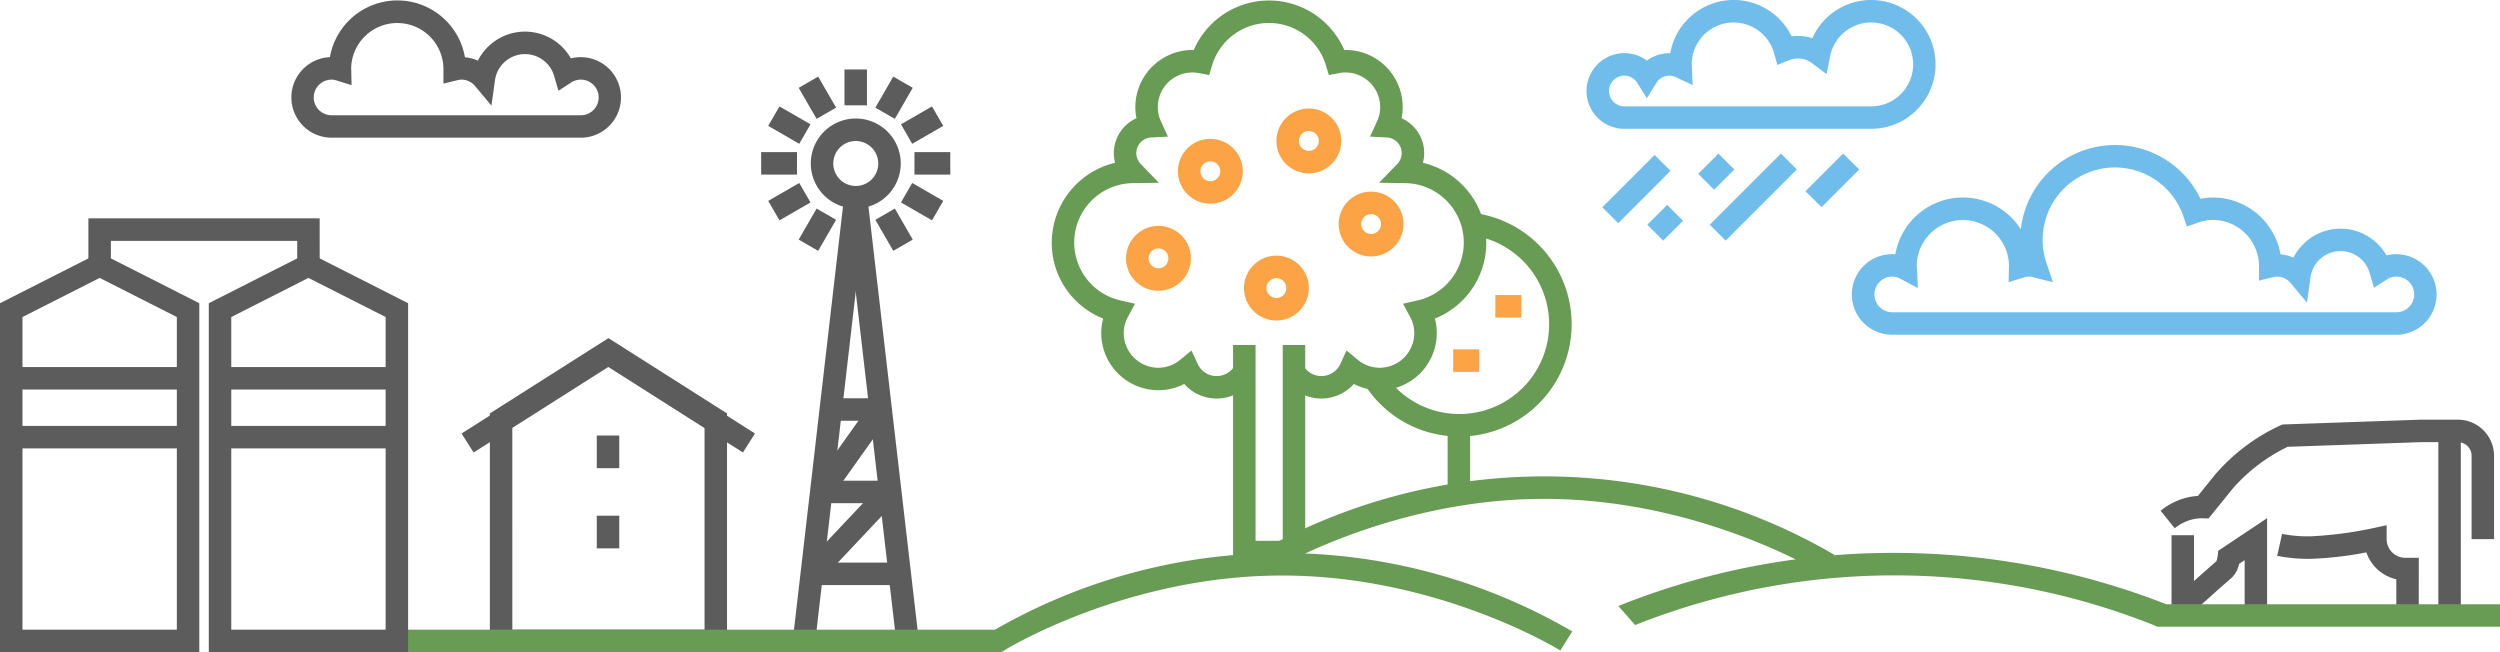 <svg xmlns="http://www.w3.org/2000/svg" width="460" height="120" viewBox="0 0 460 120"><defs><style>.a{fill:#70bdec;}.b{fill:#5d5c5c;}.c{fill:#689b53;}.d{fill:#fba345;}</style></defs><g transform="translate(-1082.768 -190.836)"><g transform="translate(1374.69 190.836)"><g transform="translate(0 0)"><path class="a" d="M414.933,124.464a2.823,2.823,0,0,0,0,5.646h45.417a7.716,7.716,0,1,0-7.571-9.181l-.626,3.253L449.5,122.19a4.328,4.328,0,0,0-4.276-.568l-2.134.865-.631-2.214a7.711,7.711,0,0,0-15.126,2.121l.175,3.808-3.1-1.458a2.774,2.774,0,0,0-3.581,1.06l-1.755,2.814L417.32,125.8a2.806,2.806,0,0,0-2.387-1.339m45.417,9.783H414.933a6.961,6.961,0,0,1,0-13.922,6.887,6.887,0,0,1,4.142,1.374,7.016,7.016,0,0,1,4.305-1.37,11.847,11.847,0,0,1,22.335-3.091,8.431,8.431,0,0,1,3.8.346,11.852,11.852,0,1,1,10.831,16.664" transform="translate(-407.974 -110.542)"/></g><rect class="a" width="13.614" height="4.137" transform="translate(2.905 38.137) rotate(-45.001)"/><rect class="a" width="5.157" height="4.137" transform="translate(11.181 41.35) rotate(-45.001)"/><rect class="a" width="5.279" height="4.137" transform="translate(20.542 31.989) rotate(-45.001)"/><rect class="a" width="18.517" height="4.137" transform="translate(22.672 41.35) rotate(-45.001)"/><path class="a" d="M435.634,137.722l-2.972-2.925,6.933-6.933,2.972,2.925Z" transform="translate(-392.387 -99.606)"/></g><g transform="translate(1480.319 268.06)"><rect class="b" width="4.137" height="32.078" transform="translate(51.103 2.069)"/><g transform="translate(0)"><path class="b" d="M587.618,167.994h-4.137v-4.718a7.592,7.592,0,0,1-5.509-4.946,63.985,63.985,0,0,1-10.424,1.188,29.81,29.81,0,0,1-5.986-.548l.9-4.038a26.105,26.105,0,0,0,5.085.449,70.275,70.275,0,0,0,11.651-1.512l2.506-.542v2.564a3.436,3.436,0,0,0,3.431,3.431h2.483Z" transform="translate(-540.113 -133.914)"/><path class="b" d="M554.934,168.619l-5.287-.139V155.666h4.137V164.1c1.287-1.152,3.4-3.029,4.111-3.63a4.487,4.487,0,0,0,.248-1l.111-.951,8.979-5.989v16.036H563.1v-8.3l-1.019.68a4.83,4.83,0,0,1-1.447,2.633c-.452.362-3.357,2.95-5.082,4.494Z" transform="translate(-547.636 -134.418)"/><path class="b" d="M609.773,163.4h-4.137v-15.32a2.521,2.521,0,0,0-2.519-2.519h-6.865l-24.459.855a31.7,31.7,0,0,0-10.075,7.653l-4.486,5.537-1.026-.034a7.357,7.357,0,0,0-1.32.08,8.175,8.175,0,0,0-3.874,1.749l-2.6-3.22a12.24,12.24,0,0,1,5.863-2.622c.328-.049.662-.083.992-.1l3.235-4a35.377,35.377,0,0,1,11.959-8.986l.37-.163,25.345-.886,6.938,0a6.664,6.664,0,0,1,6.656,6.656Z" transform="translate(-548.414 -141.427)"/></g></g><path class="b" d="M486.773,200.851a3.276,3.276,0,1,0,0,6.552h45.859a3.276,3.276,0,1,0-1.775-6.02L528.52,202.9l-.775-2.677a5.581,5.581,0,0,0-10.906.783l-.643,4.628-3-3.586a3.253,3.253,0,0,0-2.5-1.2,3.213,3.213,0,0,0-.777.109l-2.558.622,0-2.78a8.49,8.49,0,0,0-16.978-.011l.012.2.065,2.871-2.742-.847a3.234,3.234,0,0,0-.954-.168m45.859,10.689H486.773a7.413,7.413,0,0,1-.3-14.819,12.61,12.61,0,0,1,24.846.02,7.362,7.362,0,0,1,2.385.622,9.7,9.7,0,0,1,17.108-.419,7.412,7.412,0,1,1,1.816,14.6" transform="translate(656.998 4.639)"/><g transform="translate(1082.768 190.924)"><path class="b" d="M424.817,205.635h35.368V168.118L442.5,156.885l-17.684,11.234Zm39.505,4.137H420.68V165.846L442.5,151.984l21.821,13.862Z" transform="translate(-330.548 -89.86)"/><rect class="b" width="30.782" height="4.137" transform="matrix(0.844, -0.536, 0.536, 0.844, 84.927, 79.678)"/><rect class="b" width="4.137" height="30.782" transform="translate(110.714 66.665) rotate(-57.576)"/><rect class="b" width="4.137" height="6.012" transform="translate(109.808 80.049)"/><rect class="b" width="4.137" height="6.012" transform="translate(109.808 94.799)"/><rect class="b" width="82.933" height="4.137" transform="matrix(0.115, -0.993, 0.993, 0.115, 145.881, 117.607)"/><rect class="b" width="4.137" height="82.933" transform="translate(155.37 35.703) rotate(-6.625)"/><g transform="translate(149.189 21.722)"><path class="b" d="M465.394,130.9a4.137,4.137,0,1,0,4.137,4.137,4.141,4.141,0,0,0-4.137-4.137m0,12.411a8.275,8.275,0,1,1,8.274-8.274,8.283,8.283,0,0,1-8.274,8.274" transform="translate(-457.12 -126.765)"/></g><rect class="b" width="4.137" height="6.594" transform="translate(155.382 12.694)"/><rect class="b" width="4.138" height="6.593" transform="translate(146.961 16.075) rotate(-30.004)"/><rect class="b" width="4.138" height="6.593" transform="matrix(0.5, -0.866, 0.866, 0.5, 141.352, 23.075)"/><rect class="b" width="6.594" height="4.137" transform="translate(140.053 27.901)"/><rect class="b" width="6.593" height="4.138" transform="translate(141.352 36.875) rotate(-29.992)"/><rect class="b" width="6.593" height="4.138" transform="translate(146.961 43.997) rotate(-60.01)"/><rect class="b" width="4.138" height="6.593" transform="translate(161.064 40.356) rotate(-30.004)"/><rect class="b" width="4.138" height="6.593" transform="matrix(0.5, -0.866, 0.866, 0.5, 165.777, 37.162)"/><rect class="b" width="6.594" height="4.137" transform="translate(168.259 27.901)"/><rect class="b" width="6.593" height="4.138" transform="translate(165.777 22.787) rotate(-29.992)"/><rect class="b" width="6.593" height="4.138" transform="translate(161.064 19.716) rotate(-60.01)"/><rect class="b" width="9.093" height="4.137" transform="translate(152.909 73.193)"/><rect class="b" width="12.645" height="4.137" transform="translate(151.136 88.36)"/><rect class="b" width="16.196" height="4.137" transform="translate(149.365 103.43)"/><rect class="b" width="18.76" height="4.137" transform="matrix(0.58, -0.815, 0.815, 0.58, 149.457, 89.266)"/><rect class="b" width="21.017" height="4.137" transform="translate(147.867 104.078) rotate(-46.678)"/><path class="c" d="M612.326,185.505c-.222-.139-22.386-13.788-51.173-13.788s-50.951,13.65-51.171,13.788l-2.2-3.506a105.971,105.971,0,0,1,106.737,0Z" transform="translate(-277.014 -80.013)"/><path class="c" d="M521.414,194.467H409.757V190.33H520.835a106.009,106.009,0,0,1,106.217.317l-2.2,3.506c-.222-.139-22.386-13.79-51.173-13.79s-50.951,13.651-51.171,13.79l-.5.313Z" transform="translate(-337.756 -74.555)"/><path class="c" d="M711.642,189.8H648.613l-.711-.315a129.029,129.029,0,0,0-95.4,0l-3.085-3.506a135.625,135.625,0,0,1,50.787-9.772,137.366,137.366,0,0,1,50.045,9.455h61.392Z" transform="translate(-251.642 -74.563)"/><path class="c" d="M518.365,192.931H505.09V152.761h4.137v36.032h5V152.761h4.137Z" transform="translate(-278.205 -89.369)"/><g transform="translate(193.525)"><path class="c" d="M534.274,186.573a7.942,7.942,0,0,1-6.847-3.866l3.54-2.14a3.847,3.847,0,0,0,6.806-.393l1.117-2.437,2.072,1.7a6.3,6.3,0,0,0,4.015,1.47,6.393,6.393,0,0,0,6.384-6.387,6.288,6.288,0,0,0-.788-2.994l-1.287-2.4,2.654-.6a10.928,10.928,0,0,0-2.264-21.588l-4.8-.065,3.339-3.444a2.884,2.884,0,0,0-1.943-4.9l-3.055-.15,1.276-2.78a6.287,6.287,0,0,0,.592-2.641,6.392,6.392,0,0,0-6.384-6.384,6.5,6.5,0,0,0-1.227.124l-1.837.356-.537-1.791a10.935,10.935,0,0,0-20.948,0l-.537,1.791-1.835-.354a6.554,6.554,0,0,0-1.227-.124,6.353,6.353,0,0,0-5.795,9.028l1.271,2.777-3.051.15a2.887,2.887,0,0,0-1.941,4.9l3.329,3.442-4.788.065a10.928,10.928,0,0,0-2.264,21.588l2.654.6-1.287,2.4a6.285,6.285,0,0,0-.786,2.994,6.393,6.393,0,0,0,6.384,6.387,6.3,6.3,0,0,0,4.015-1.47l2.073-1.7,1.116,2.437a3.847,3.847,0,0,0,6.806.393l3.543,2.132a7.975,7.975,0,0,1-12.811,1.186,10.236,10.236,0,0,1-4.742,1.157,10.534,10.534,0,0,1-10.521-10.524,10.055,10.055,0,0,1,.357-2.659,14.971,14.971,0,0,1-9.465-13.991,15.146,15.146,0,0,1,11.653-14.673,7.141,7.141,0,0,1-.228-1.783A7.018,7.018,0,0,1,500.24,135a10.229,10.229,0,0,1-.206-2.042,10.532,10.532,0,0,1,10.754-10.519,15.07,15.07,0,0,1,27.681,0,10.5,10.5,0,0,1,10.756,10.519A10.211,10.211,0,0,1,549.02,135a7.022,7.022,0,0,1,4.161,6.413,7.141,7.141,0,0,1-.228,1.783,15.146,15.146,0,0,1,11.65,14.673,14.969,14.969,0,0,1-9.464,13.991,10.059,10.059,0,0,1,.359,2.659,10.534,10.534,0,0,1-10.521,10.524,10.242,10.242,0,0,1-4.742-1.157,7.992,7.992,0,0,1-5.961,2.688" transform="translate(-484.654 -113.329)"/></g><rect class="c" width="4.137" height="14.142" transform="translate(266.36 77.782)"/><g transform="translate(207.193 19.884)"><path class="c" d="M537.526,178.621a20.53,20.53,0,0,1-17.622-9.876l3.527-2.162a16.52,16.52,0,1,0,16.211-25l.525-4.1a20.656,20.656,0,0,1-2.641,41.143" transform="translate(-476.196 -118.278)"/><path class="d" d="M499.078,143.087a1.827,1.827,0,1,0,1.825,1.827,1.831,1.831,0,0,0-1.825-1.827m0,7.791a5.964,5.964,0,1,1,5.964-5.964,5.972,5.972,0,0,1-5.964,5.964" transform="translate(-493.112 -117.349)"/><path class="d" d="M504.929,133.266a1.827,1.827,0,1,0,1.826,1.827,1.831,1.831,0,0,0-1.826-1.827m0,7.791a5.964,5.964,0,1,1,5.963-5.964,5.97,5.97,0,0,1-5.963,5.964" transform="translate(-489.417 -123.55)"/><path class="d" d="M512.378,146.44a1.827,1.827,0,1,0,1.827,1.827,1.829,1.829,0,0,0-1.827-1.827m0,7.791a5.964,5.964,0,1,1,5.964-5.964,5.971,5.971,0,0,1-5.964,5.964" transform="translate(-484.713 -115.232)"/><path class="d" d="M523.057,139.218a1.826,1.826,0,1,0,1.827,1.826,1.829,1.829,0,0,0-1.827-1.826m0,7.79a5.963,5.963,0,1,1,5.964-5.964,5.971,5.971,0,0,1-5.964,5.964" transform="translate(-477.971 -119.792)"/><path class="d" d="M516.04,129.846a1.827,1.827,0,1,0,1.826,1.827,1.831,1.831,0,0,0-1.826-1.827m0,7.791A5.964,5.964,0,1,1,522,131.673a5.972,5.972,0,0,1-5.964,5.964" transform="translate(-482.403 -125.709)"/></g><rect class="d" width="4.78" height="4.137" transform="translate(275.144 54.203)"/><rect class="d" width="4.78" height="4.137" transform="translate(267.391 64.195)"/><path class="b" d="M369.132,211.719h28.4V154.19l-14.2-7.2-14.2,7.2Zm32.538,4.137H364.995V151.648l18.337-9.3,18.338,9.3Z" transform="translate(-364.995 -95.944)"/><path class="b" d="M392.683,211.719h28.4V154.19l-14.2-7.2-14.2,7.2Zm32.538,4.137H388.544V151.648l18.337-9.3,18.34,9.3Z" transform="translate(-350.127 -95.944)"/><path class="b" d="M417.523,147.343h-4.137v-5.095H379.1v5.095h-4.137v-9.232h42.556Z" transform="translate(-358.699 -98.022)"/><rect class="b" width="32.538" height="4.137" transform="translate(2.067 67.451)"/><rect class="b" width="32.538" height="4.137" transform="translate(2.067 78.278)"/><rect class="b" width="32.538" height="4.137" transform="translate(40.486 67.451)"/><rect class="b" width="32.538" height="4.137" transform="translate(40.486 78.278)"/></g><g transform="translate(1423.533 217.514)"><path class="a" d="M357.005,221.038a3.276,3.276,0,0,0,0,6.552h92.748a3.276,3.276,0,1,0-1.775-6.02l-2.338,1.516-.775-2.675a5.582,5.582,0,0,0-10.907.783l-.643,4.63-3-3.591a3.253,3.253,0,0,0-2.5-1.194,3.32,3.32,0,0,0-.778.109l-2.556.62,0-2.816a8.5,8.5,0,0,0-8.49-8.343,8.387,8.387,0,0,0-2.808.52l-1.953.687-.685-1.953a13.307,13.307,0,0,0-25.177,8.625l1.194,3.569-3.654-.905a2.736,2.736,0,0,0-1.754.057l-2.744.852.073-3.069a8.49,8.49,0,0,0-16.979.108,3.187,3.187,0,0,1,.051.419l.166,3.628-3.207-1.706a3.206,3.206,0,0,0-1.522-.4m92.748,10.689H357.005a7.412,7.412,0,1,1,.563-14.8,12.625,12.625,0,0,1,23.09-4.6,17.446,17.446,0,0,1,33.06-5.622,11.638,11.638,0,0,1,2.286-.228,12.649,12.649,0,0,1,12.441,10.455,7.3,7.3,0,0,1,2.383.622,9.7,9.7,0,0,1,17.11-.419,7.412,7.412,0,1,1,1.816,14.6" transform="translate(-349.594 -196.817)"/></g></g></svg>